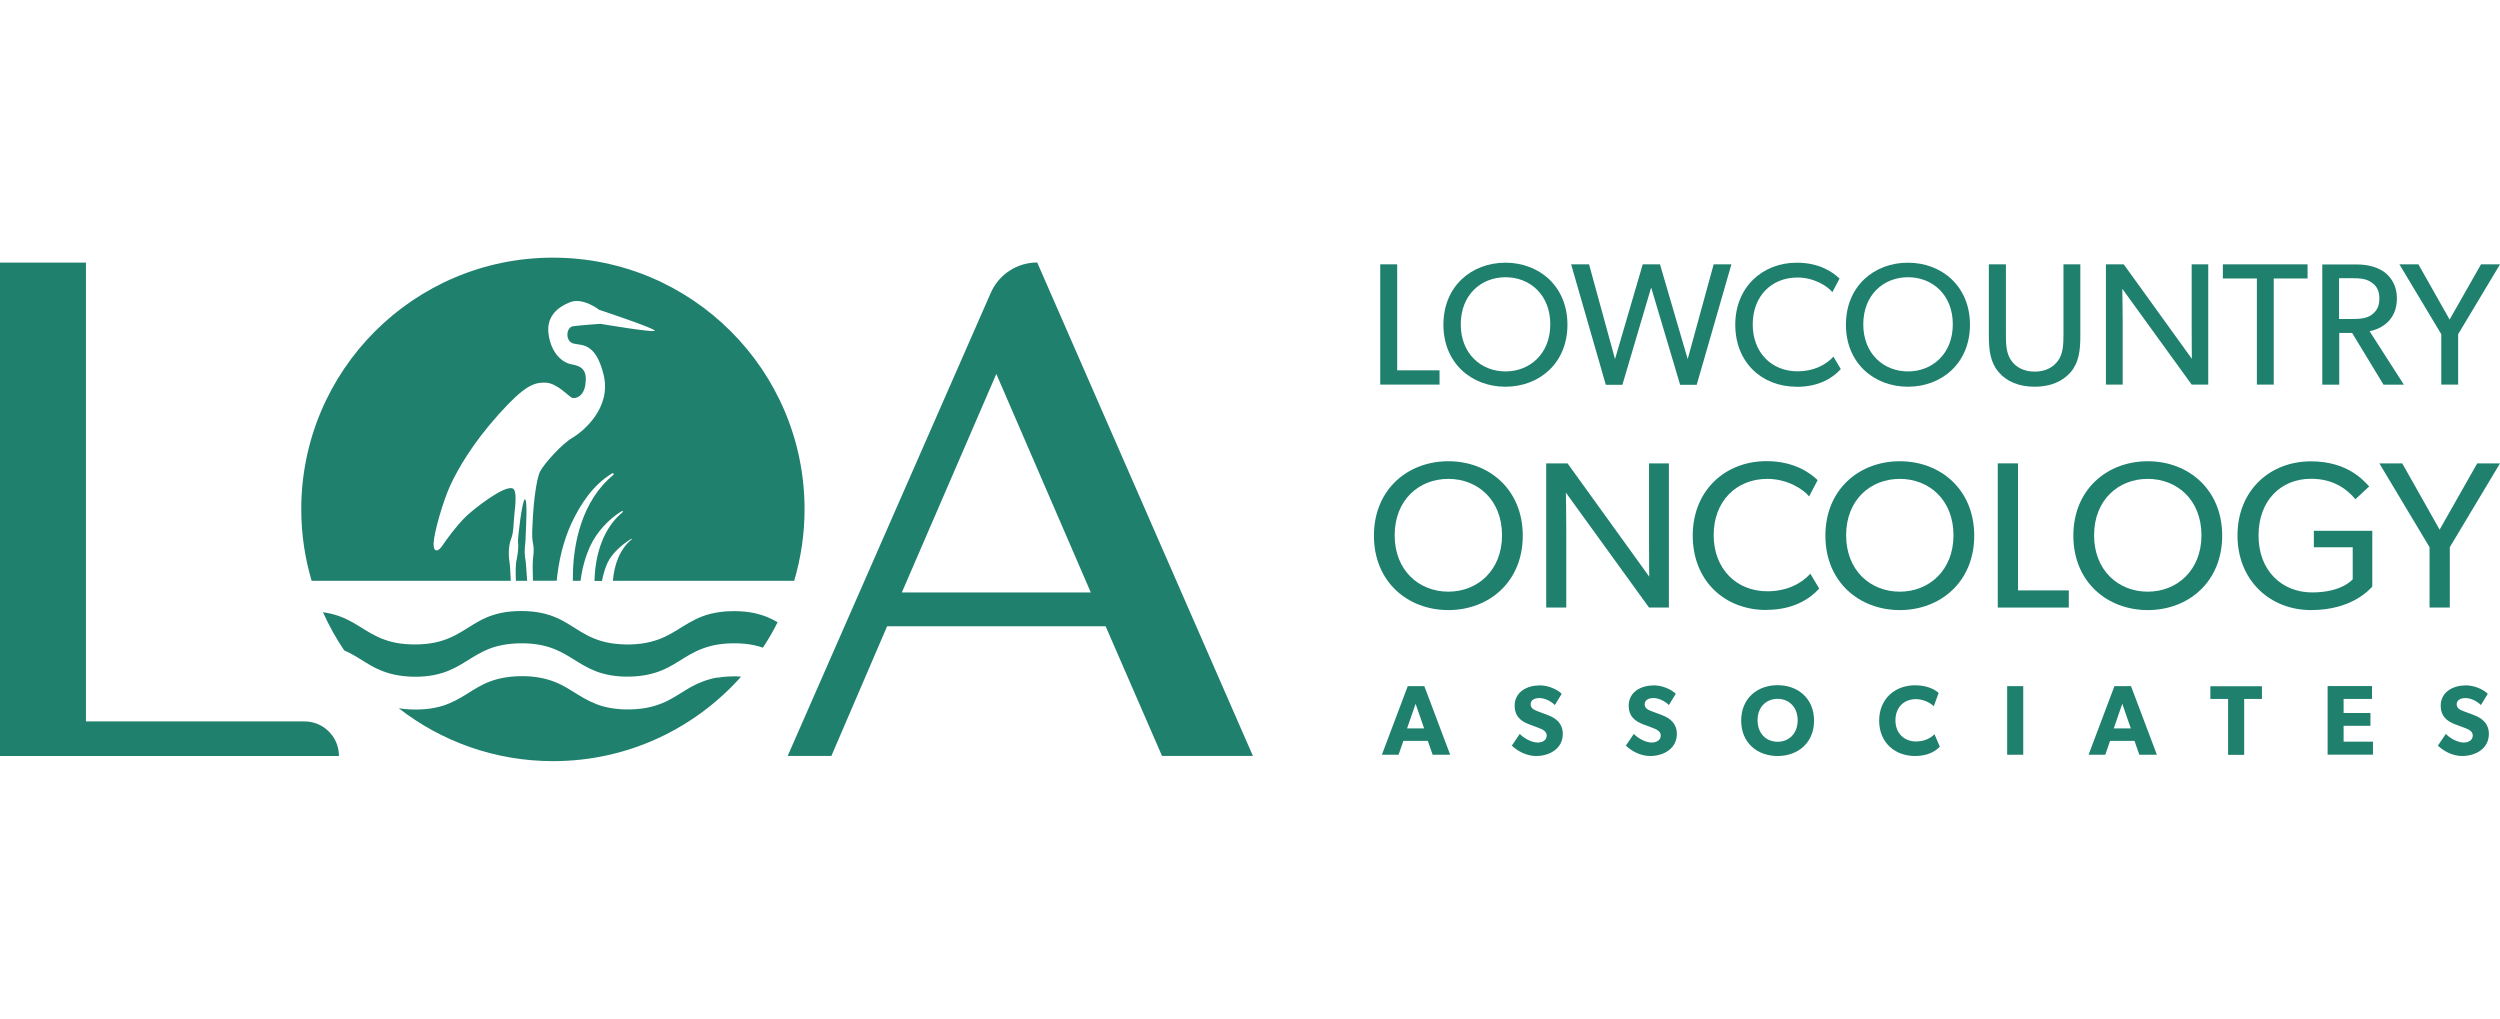 <?xml version="1.0" encoding="utf-8"?>
<svg xmlns="http://www.w3.org/2000/svg" id="Layer_1" viewBox="0 0 258 105.12">
  <defs>
    <style>.cls-1{fill:#1e806d;stroke-width:0px;}</style>
  </defs>
  <path class="cls-1" d="m146.99,70.81l2.67,7.08h-1.81l-.5-1.43h-2.52l-.5,1.43h-1.72l2.67-7.08h1.72Zm-.9,1.82l-.88,2.54h1.76l-.88-2.54Z"/>
  <path class="cls-1" d="m158.68,76.63c.53,0,.94-.26.94-.73s-.52-.66-.83-.78l-.99-.37c-.88-.33-1.49-.87-1.49-1.91,0-1.46,1.31-2.11,2.61-2.11.82,0,1.77.39,2.25.87l-.71,1.16c-.41-.41-1.05-.72-1.58-.72s-.92.21-.92.64.38.59.72.72l1.06.4c.9.33,1.54.91,1.54,1.94,0,1.53-1.38,2.28-2.75,2.28-1.03,0-1.94-.53-2.51-1.07l.82-1.21c.51.53,1.3.89,1.85.89Z"/>
  <path class="cls-1" d="m170.45,76.63c.53,0,.94-.26.94-.73s-.52-.66-.83-.78l-.99-.37c-.88-.33-1.49-.87-1.49-1.91,0-1.46,1.31-2.11,2.61-2.11.82,0,1.77.39,2.25.87l-.71,1.16c-.41-.41-1.05-.72-1.58-.72s-.92.21-.92.64.38.59.72.72l1.06.4c.9.33,1.54.91,1.54,1.94,0,1.53-1.38,2.28-2.75,2.28-1.03,0-1.94-.53-2.51-1.07l.82-1.21c.51.53,1.3.89,1.85.89Z"/>
  <path class="cls-1" d="m179.69,74.37c0-2.29,1.65-3.66,3.76-3.66s3.76,1.38,3.76,3.66-1.65,3.65-3.76,3.65-3.76-1.37-3.76-3.65Zm5.83-.04c0-1.34-.89-2.21-2.07-2.21s-2.07.85-2.07,2.21.89,2.22,2.07,2.22,2.07-.86,2.07-2.22Z"/>
  <path class="cls-1" d="m197.64,78.02c-2.08,0-3.71-1.38-3.71-3.65s1.65-3.65,3.71-3.65c1.46,0,2.25.61,2.43.8l-.51,1.37c-.13-.17-.89-.74-1.83-.74-1.2,0-2.12.8-2.12,2.19s.96,2.18,2.12,2.18c.88,0,1.52-.35,1.91-.75l.55,1.29c-.36.37-1.11.96-2.55.96Z"/>
  <path class="cls-1" d="m208.8,70.81v7.08h-1.66v-7.08h1.66Z"/>
  <path class="cls-1" d="m219.92,70.81l2.67,7.08h-1.81l-.5-1.43h-2.52l-.5,1.43h-1.72l2.67-7.08h1.72Zm-.9,1.82l-.88,2.54h1.76l-.88-2.54Z"/>
  <path class="cls-1" d="m228.11,72.13v-1.31h5.32v1.31h-1.83v5.77h-1.66v-5.77h-1.83Z"/>
  <path class="cls-1" d="m244.79,70.81v1.32h-2.93v1.45h2.77v1.32h-2.77v1.64h3.03v1.34h-4.68v-7.08h4.59Z"/>
  <path class="cls-1" d="m254.25,76.63c.53,0,.94-.26.94-.73s-.52-.66-.83-.78l-.99-.37c-.88-.33-1.49-.87-1.49-1.91,0-1.46,1.31-2.11,2.61-2.11.82,0,1.77.39,2.25.87l-.71,1.16c-.41-.41-1.05-.72-1.58-.72s-.92.21-.92.64.38.59.72.72l1.06.4c.9.33,1.54.91,1.54,1.94,0,1.53-1.38,2.28-2.75,2.28-1.03,0-1.94-.53-2.51-1.07l.82-1.21c.51.53,1.3.89,1.85.89Z"/>
  <path class="cls-1" d="m144.19,27.28v10.94h4.37v1.47h-6.12v-12.41h1.74Z"/>
  <path class="cls-1" d="m148.96,33.51c0-3.98,2.91-6.4,6.4-6.4s6.4,2.43,6.4,6.4-2.91,6.4-6.4,6.4-6.4-2.43-6.4-6.4Zm11.03-.04c0-3.04-2.09-4.86-4.62-4.86s-4.62,1.82-4.62,4.86,2.1,4.86,4.62,4.86,4.62-1.83,4.62-4.86Z"/>
  <path class="cls-1" d="m163.99,27.28l2.68,9.78,2.86-9.78h1.78l2.86,9.78,2.68-9.78h1.83l-3.58,12.43h-1.71l-2.99-10.04-2.97,10.04h-1.71l-3.58-12.43h1.83Z"/>
  <path class="cls-1" d="m185.41,39.91c-3.62,0-6.33-2.54-6.33-6.4s2.79-6.4,6.35-6.4c2.32,0,3.72.97,4.41,1.64l-.74,1.4c-.49-.61-1.87-1.51-3.6-1.51-2.68,0-4.62,1.92-4.62,4.84s1.96,4.84,4.62,4.84c1.64,0,2.9-.63,3.71-1.51l.76,1.28c-.77.86-2.19,1.83-4.55,1.83Z"/>
  <path class="cls-1" d="m190.5,33.51c0-3.98,2.91-6.4,6.4-6.4s6.4,2.43,6.4,6.4-2.91,6.4-6.4,6.4-6.4-2.43-6.4-6.4Zm11.03-.04c0-3.04-2.09-4.86-4.62-4.86s-4.62,1.82-4.62,4.86,2.1,4.86,4.62,4.86,4.62-1.83,4.62-4.86Z"/>
  <path class="cls-1" d="m207.59,37.25c.5.68,1.31,1.1,2.39,1.1s1.87-.41,2.39-1.1c.56-.74.58-1.76.58-2.79v-7.18h1.74v7.34c0,1.55-.14,2.77-.99,3.78-.85.97-2.09,1.51-3.72,1.51s-2.9-.54-3.72-1.51c-.86-1.01-1.01-2.23-1.01-3.78v-7.34h1.76v7.18c0,1.04.02,2.05.58,2.79Z"/>
  <path class="cls-1" d="m219.17,27.28l7.03,9.75s-.02-1.53-.02-3.17v-6.58h1.71v12.41h-1.71l-7.16-9.89s.04,1.67.04,3.29v6.6h-1.73v-12.41h1.83Z"/>
  <path class="cls-1" d="m229.4,28.74v-1.46h8.74v1.46h-3.49v10.95h-1.74v-10.95h-3.51Z"/>
  <path class="cls-1" d="m246.15,28.15c.74.59,1.21,1.49,1.21,2.63s-.39,1.91-.95,2.46c-.54.52-1.23.82-1.87.94l3.54,5.52h-2.1l-3.24-5.34h-1.33v5.34h-1.75v-12.41h3.51c1.24,0,2.25.29,2.99.86Zm-1.39,4.33c.56-.41.79-.92.79-1.67s-.23-1.26-.79-1.65c-.56-.41-1.22-.45-2.09-.45h-1.28v4.21h1.28c.86,0,1.53-.04,2.09-.43Z"/>
  <path class="cls-1" d="m247.62,27.28h1.96l3.22,5.7,3.24-5.7h1.96l-4.32,7.21v5.2h-1.74v-5.2l-4.32-7.21Z"/>
  <path class="cls-1" d="m141.79,55.28c0-4.77,3.49-7.68,7.68-7.68s7.68,2.91,7.68,7.68-3.49,7.68-7.68,7.68-7.68-2.91-7.68-7.68Zm13.22-.04c0-3.64-2.5-5.82-5.54-5.82s-5.54,2.18-5.54,5.82,2.52,5.82,5.54,5.82,5.54-2.2,5.54-5.82Z"/>
  <path class="cls-1" d="m161.77,47.82l8.43,11.69s-.02-1.83-.02-3.8v-7.89h2.05v14.88h-2.05l-8.58-11.86s.04,2.01.04,3.95v7.91h-2.07v-14.88h2.2Z"/>
  <path class="cls-1" d="m182.28,62.95c-4.33,0-7.59-3.04-7.59-7.68s3.34-7.68,7.61-7.68c2.78,0,4.46,1.16,5.28,1.96l-.88,1.68c-.58-.73-2.24-1.81-4.31-1.81-3.21,0-5.54,2.31-5.54,5.8s2.35,5.8,5.54,5.8c1.96,0,3.47-.75,4.44-1.81l.91,1.53c-.93,1.03-2.63,2.2-5.46,2.2Z"/>
  <path class="cls-1" d="m188.38,55.28c0-4.77,3.49-7.68,7.68-7.68s7.68,2.91,7.68,7.68-3.49,7.68-7.68,7.68-7.68-2.91-7.68-7.68Zm13.22-.04c0-3.64-2.5-5.82-5.54-5.82s-5.54,2.18-5.54,5.82,2.52,5.82,5.54,5.82,5.54-2.2,5.54-5.82Z"/>
  <path class="cls-1" d="m208.26,47.82v13.11h5.24v1.77h-7.33v-14.88h2.09Z"/>
  <path class="cls-1" d="m213.97,55.28c0-4.77,3.49-7.68,7.68-7.68s7.68,2.91,7.68,7.68-3.49,7.68-7.68,7.68-7.68-2.91-7.68-7.68Zm13.22-.04c0-3.64-2.5-5.82-5.54-5.82s-5.54,2.18-5.54,5.82,2.52,5.82,5.54,5.82,5.54-2.2,5.54-5.82Z"/>
  <path class="cls-1" d="m244.82,54.76v5.78c-.28.28-2.09,2.42-6.32,2.42s-7.59-3.06-7.59-7.7,3.34-7.65,7.57-7.65c3.82,0,5.46,2.01,6.02,2.59l-1.42,1.32c-.88-1.04-2.26-2.11-4.59-2.11-3.06,0-5.41,2.2-5.41,5.86s2.44,5.87,5.54,5.87,4.18-1.36,4.18-1.36v-3.3h-4.01v-1.7h6.04Z"/>
  <path class="cls-1" d="m245.56,47.82h2.35l3.86,6.84,3.88-6.84h2.35l-5.18,8.65v6.23h-2.09v-6.23l-5.18-8.65Z"/>
  <path class="cls-1" d="m34.99,78.02h0S0,78.02,0,78.02V27.1h8.87v47.35h22.55c1.97,0,3.56,1.6,3.56,3.56Z"/>
  <path class="cls-1" d="m114.1,64.63h-22.55l-5.75,13.38h-4.51l20.96-47.79c.83-1.9,2.71-3.13,4.79-3.13h0l22.26,50.92h-9.38l-5.82-13.38Zm-1.53-3.49l-9.75-22.55-9.75,22.55h19.49Z"/>
  <path class="cls-1" d="m54.24,55.5c.04-1,.22-3.97-.07-3.97-.27,0-.75,3.98-.71,4.39.05.42.03.97-.14,1.84-.11.35-.12,1.28-.08,2.18h1.16c-.06-1.04-.14-2.14-.22-2.46-.09-.87.04-1.24.07-1.99Z"/>
  <path class="cls-1" d="m65.14,55.58s.1.05.05.08c-1.26,1.04-1.81,2.67-1.94,4.28h18.71c.69-2.34,1.07-4.82,1.07-7.38,0-14.35-11.63-25.97-25.97-25.97s-25.97,11.63-25.97,25.97c0,2.56.38,5.04,1.07,7.38h20.55c-.03-.77-.07-1.55-.13-1.93-.14-.89-.07-1.81.18-2.44.25-.64.22-1.43.32-2.45.11-1.03.28-2.49-.15-2.7-.86-.42-4.14,2.19-4.85,2.89-1.03,1.01-1.98,2.34-2.41,2.98-.42.64-.96.81-.92-.25.04-1.06.96-4.32,1.74-5.99.78-1.67,2.23-4.22,4.92-7.23,2.69-3.01,3.68-3.37,4.89-3.33,1.2.04,2.37,1.42,2.73,1.56.35.14,1.2-.12,1.38-1.35.21-1.45-.32-1.91-1.38-2.09-1.06-.18-2.13-1.2-2.41-3.05-.28-1.84.85-2.83,2.2-3.37,1.35-.53,3.01.78,3.01.78,0,0,5.81,1.93,5.74,2.16s-5.6-.71-5.6-.71c0,0-2.09.14-2.83.25-.74.11-.82,1.52,0,1.77.81.25,2.3-.21,3.15,3.22.85,3.44-2.12,5.88-3.22,6.52-1.1.64-2.94,2.71-3.33,3.47s-.67,3.28-.74,4.59c-.07,1.31-.12,2.06-.04,2.56s.19.81.05,1.83c-.05.38-.05,1.31-.01,2.3h2.45c.2-2.04.67-4.05,1.51-5.9.95-2.03,2.27-4.02,4.23-5.19.1-.06.2.1.1.17-3.15,2.6-4.23,6.97-4.17,10.93h.79c.16-1.24.48-2.46,1-3.59.66-1.42,1.91-2.8,3.27-3.61.07-.04.14.07.07.12-2.06,1.7-2.84,4.48-2.9,7.09h.77c.13-.66.31-1.3.59-1.9.45-.96,1.54-1.91,2.46-2.46Z"/>
  <path class="cls-1" d="m74.03,69.92c-.98.17-1.91.52-2.78,1.01-.76.43-1.48.94-2.26,1.34-.93.48-1.93.77-2.97.88-1.26.13-2.57.08-3.8-.26-.9-.25-1.73-.68-2.52-1.17-.76-.47-1.5-.96-2.33-1.3-1.07-.44-2.21-.63-3.36-.64-1.19-.01-2.38.14-3.5.57-.84.32-1.59.8-2.35,1.28-.78.49-1.59.93-2.48,1.21-1.2.37-2.48.44-3.72.35-.27-.02-.55-.06-.81-.1,4.4,3.42,9.92,5.46,15.92,5.46,7.72,0,14.65-3.37,19.41-8.72-.15,0-.31-.02-.46-.03-.66-.01-1.33.03-1.98.14Z"/>
  <path class="cls-1" d="m38.83,68.97c.97.48,2.01.74,3.09.83,1.24.1,2.53.02,3.72-.35.89-.27,1.7-.72,2.48-1.21.76-.47,1.51-.95,2.35-1.28,1.11-.43,2.31-.58,3.5-.57,1.15.01,2.3.19,3.36.64.83.34,1.57.83,2.33,1.3.79.49,1.62.92,2.52,1.17,1.22.34,2.54.4,3.8.26,1.04-.11,2.04-.4,2.97-.88.78-.4,1.5-.91,2.26-1.34.87-.49,1.79-.84,2.78-1.01.65-.11,1.32-.15,1.98-.14.63.01,1.27.07,1.88.2.3.06.59.15.88.25.56-.84,1.07-1.72,1.52-2.63-.36-.2-.73-.39-1.12-.55-.54-.21-1.1-.37-1.67-.46-.72-.12-1.45-.15-2.18-.12-.66.02-1.33.11-1.97.27-.52.13-1.03.32-1.52.56-.44.21-.85.46-1.27.71-.4.25-.8.51-1.22.74-.44.25-.9.47-1.37.64-.56.2-1.15.34-1.74.42-.74.1-1.48.11-2.22.06-.64-.04-1.28-.14-1.89-.32-.51-.15-1-.35-1.47-.59-.43-.22-.84-.47-1.24-.73-.41-.25-.81-.51-1.23-.74-.45-.25-.93-.46-1.42-.62-.59-.19-1.19-.31-1.81-.37-.74-.07-1.5-.07-2.24,0-.62.06-1.23.18-1.81.37-.49.16-.96.37-1.42.62-.42.23-.82.48-1.23.74-.41.25-.82.51-1.25.73-.47.24-.96.44-1.47.59-.62.18-1.25.28-1.89.32-.74.05-1.49.03-2.22-.06-.59-.08-1.17-.21-1.73-.42-.48-.17-.94-.39-1.38-.64-.41-.23-.81-.49-1.22-.74-.41-.26-.83-.5-1.27-.71-.49-.23-.99-.42-1.52-.55-.31-.08-.62-.13-.93-.18.62,1.38,1.35,2.7,2.19,3.94.35.15.69.32,1.03.52.76.44,1.47.94,2.26,1.33Z"/>
</svg>